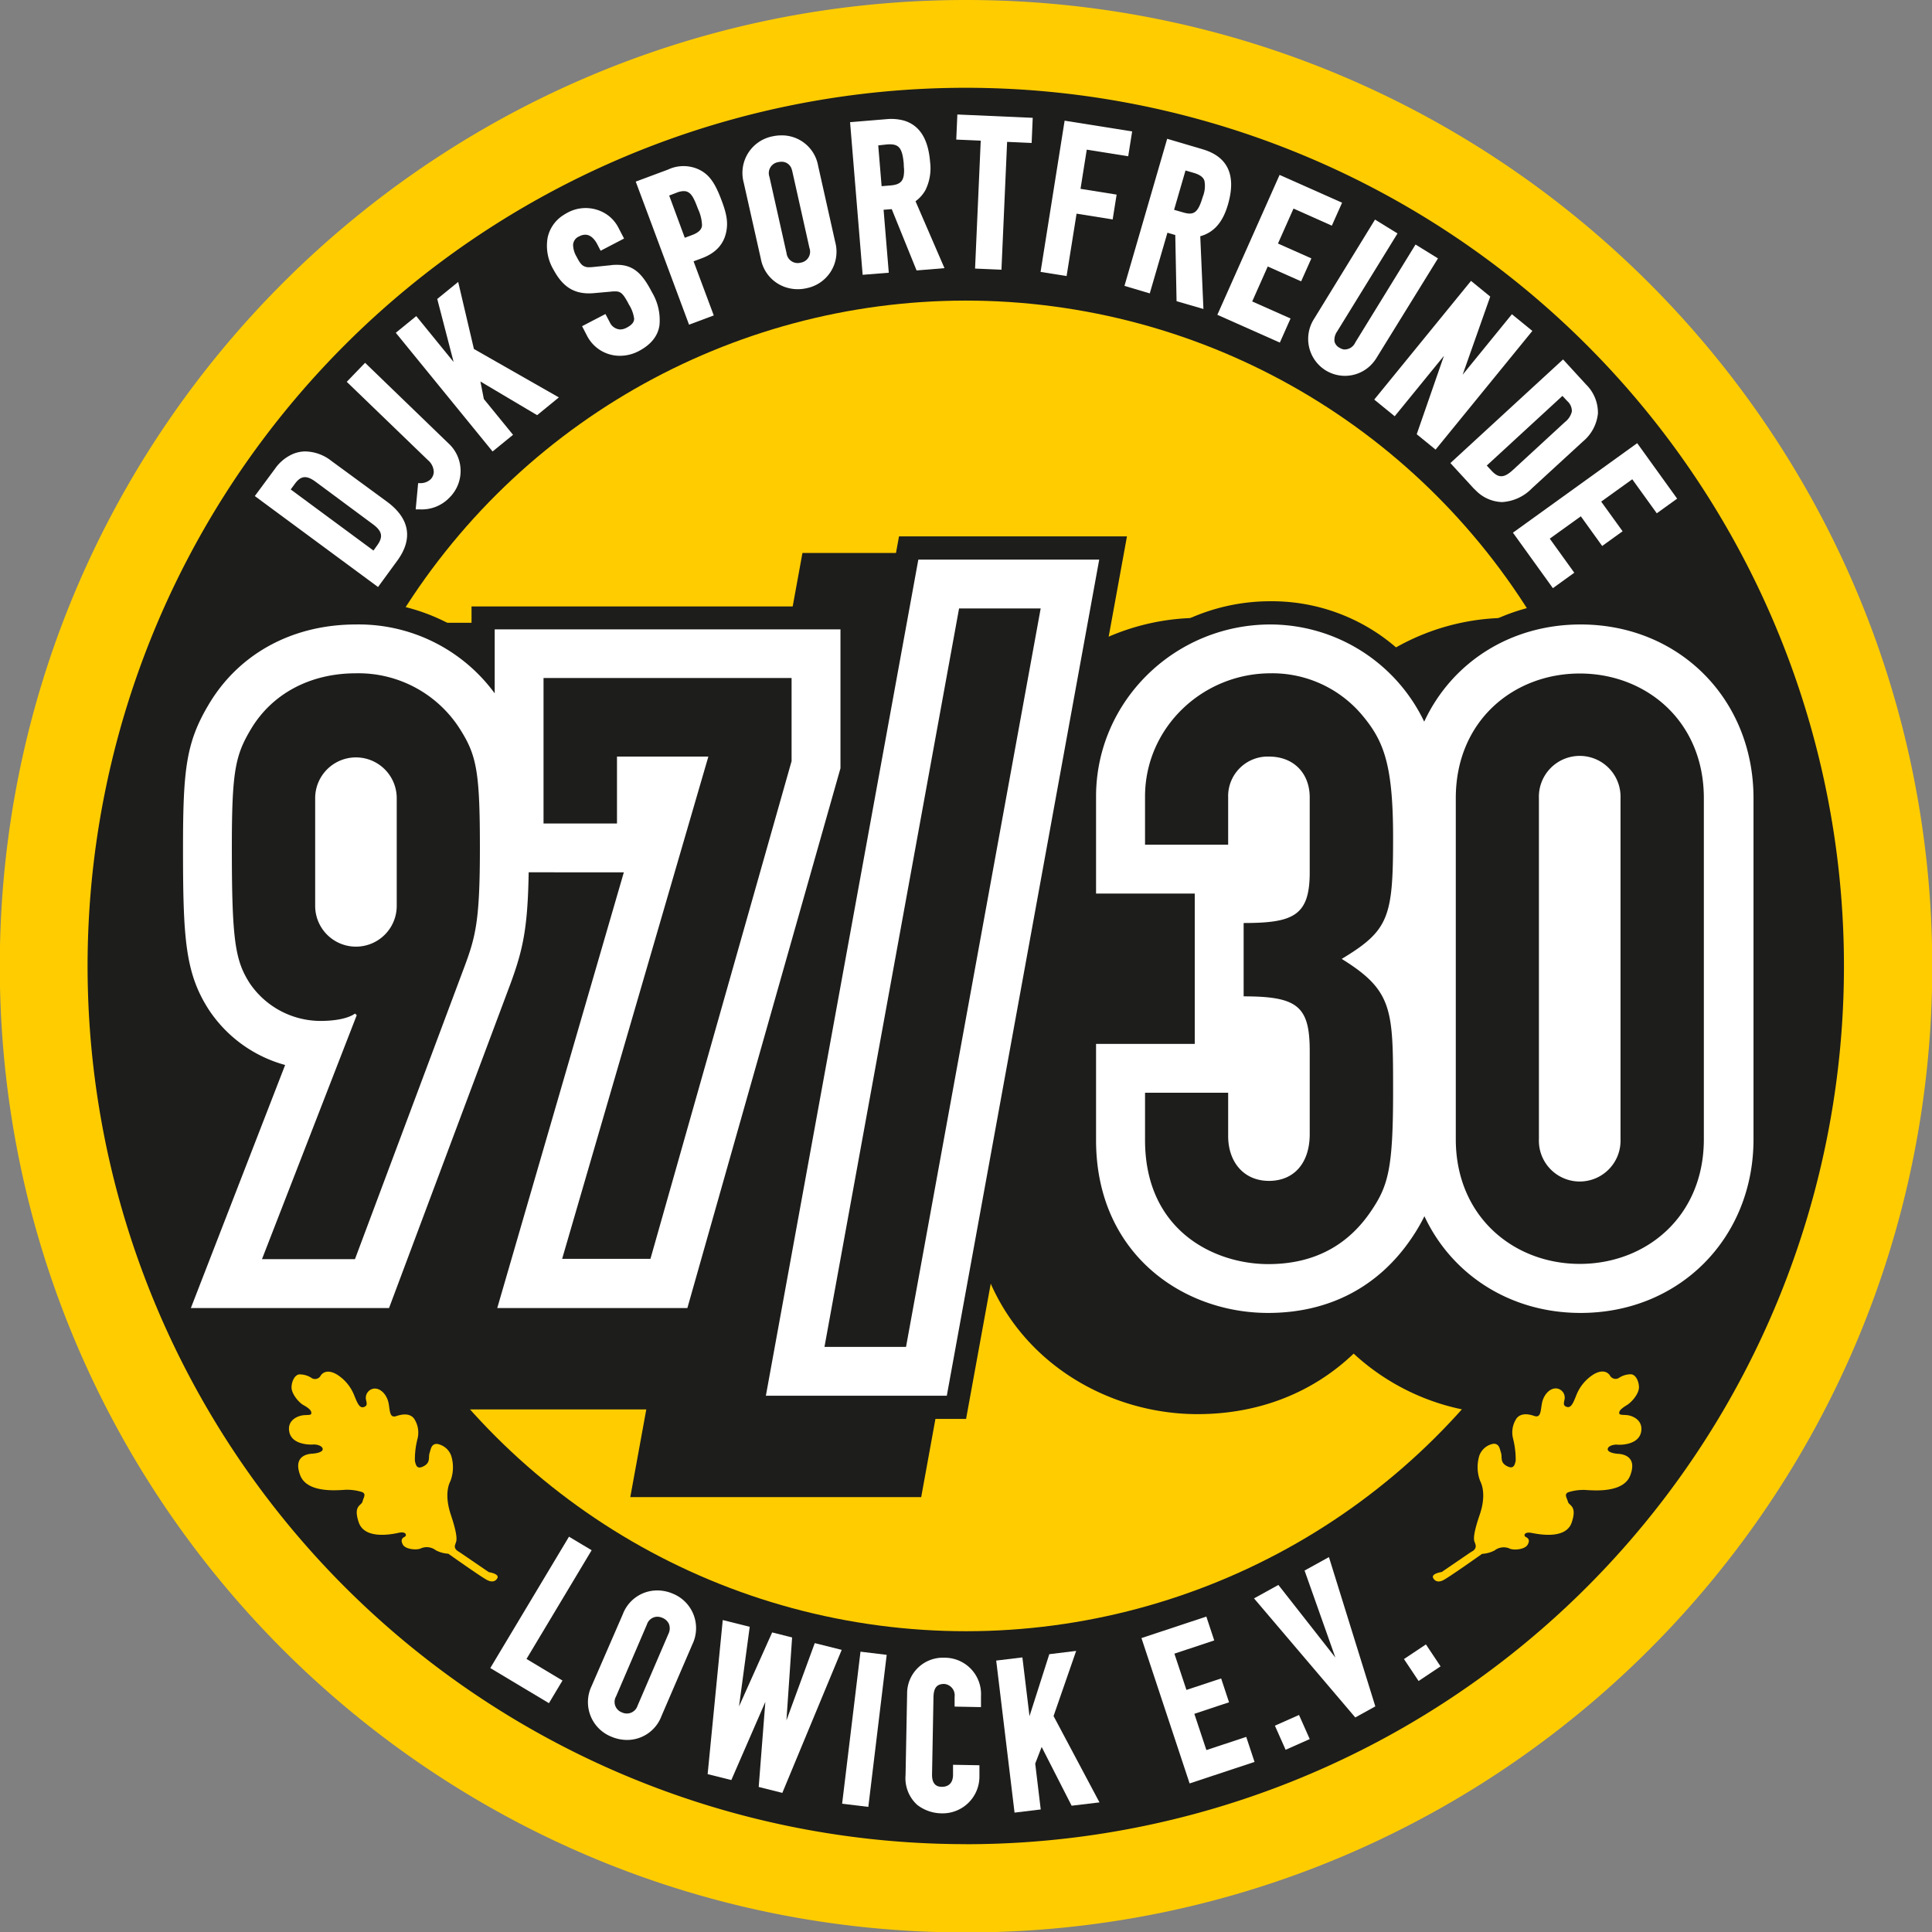 <svg id="Ebene_1" data-name="Ebene 1" xmlns="http://www.w3.org/2000/svg" viewBox="0 0 371.91 371.91"><rect x="0" y="0" width="371.91" height="371.91" fill="#808080" stroke="none"/><defs><style>.cls-1,.cls-3{fill:#1d1d1b;}.cls-1{stroke:#1d1d1b;}.cls-2{fill:#fc0;}.cls-4{fill:#fff;}</style></defs><circle class="cls-1" cx="437.07" cy="297.22" r="169.05" transform="translate(-155.65 589.27) rotate(-83.95)"/><circle class="cls-2" cx="437.07" cy="297.22" r="128.07" transform="translate(-178.94 568.34) rotate(-80.56)"/><path class="cls-3" d="M541.77,230.2a43.87,43.87,0,0,0-30.13,11.68,42.53,42.53,0,0,0-29.56-11.68A44.11,44.11,0,0,0,458,237.32l3.58-19.61h-56l-2.45,13.43H322.34v2a45,45,0,0,0-16.33-3c-16,0-29.59,7.49-37.3,20.54-5.8,9.77-6.38,17.15-6.38,32.87,0,19.24.57,27.4,6.65,36.84a35.69,35.69,0,0,0,10.18,10.23L278,382.58h97.52l-3.08,16.88h56L438.35,345c2.56,25,23.49,38.48,43.26,38.48,11.76,0,22.16-4.08,30.08-11.65a43.91,43.91,0,0,0,30.08,11.65c24.9,0,43.68-18.85,43.68-43.84V274C585.45,249,566.67,230.2,541.77,230.2Z" transform="translate(-251.11 -111.26)"/><path class="cls-3" d="M555.38,227c-12.62,0-23.42,5.61-30.19,14.6-.45-.58-.91-1.17-1.4-1.75A36.59,36.59,0,0,0,495.69,227a38.17,38.17,0,0,0-33.53,19.83l5.89-32.32H424.17l-6.81,37.39V228H341.88V234a37.49,37.49,0,0,0-22.26-7c-13.63,0-25.67,6.59-32.18,17.62-5.08,8.55-5.56,15-5.56,29.85,0,18,.49,25.53,5.66,33.57l.06.09a29.92,29.92,0,0,0,12.58,10.74l-18.87,48.62h47.76l24.45-65.3a53.58,53.58,0,0,0,3.66-18.57h8.09L340.9,367.51h45.9l26.55-93.61L393.2,384.4h43.88l20.56-112.76v16.08h19v20h-19v23c0,24.78,18.91,37.74,37.58,37.74,12.51,0,22.84-5,30-14.56,6.77,9,17.54,14.56,30.14,14.56,21.51,0,37.73-16.29,37.73-37.9V264.91C593.11,243.31,576.89,227,555.38,227Z" transform="translate(-251.11 -111.26)"/><path class="cls-4" d="M326,363.06l23.35-62.36c2.44-6.63,3.35-10.79,3.53-21.52H371.2l-24.37,83.88h36.6L412.9,259.15V232.41H346.34v12.32a32.45,32.45,0,0,0-26.72-13.26c-12.22,0-22.56,5.63-28.36,15.45-4.31,7.26-4.92,12.4-4.92,27.57,0,17.38.4,24.09,5,31.19A25.74,25.74,0,0,0,306,316.27l-18.15,46.79Z" transform="translate(-251.11 -111.26)"/><polygon class="cls-4" points="147.43 268.68 182.26 268.68 211.6 107.72 176.78 107.72 147.43 268.68"/><path class="cls-4" d="M555.38,231.47c-13.65,0-24.88,7.44-30.11,18.71a32.9,32.9,0,0,0-29.58-18.71c-18.52,0-33.59,14.86-33.59,33.12v18.68h19v28.94h-19v18.51c0,21.85,16.66,33.28,33.12,33.28,11.71,0,21.24-5,27.58-14.34a34.42,34.42,0,0,0,2.51-4.28C530.56,356.6,541.77,364,555.38,364c19,0,33.28-14.37,33.28-33.44V264.91C588.66,245.85,574.35,231.47,555.38,231.47Z" transform="translate(-251.11 -111.26)"/><path class="cls-2" d="M564.2,383.66c-1-.07-1.43,0-1.39-.48s.64-.93,1.51-1.46,2.34-2.18,2.29-3.48-.75-2.5-1.66-2.43a4.1,4.1,0,0,0-2.11.64A1.23,1.23,0,0,1,561,376c-.48-.67-1.48-1.13-3.1-.19a8.33,8.33,0,0,0-3.36,4.06c-.61,1.52-1,2.46-1.82,2.22s-.53-.88-.43-1.45a1.78,1.78,0,0,0-1.49-2.1c-1.34-.15-2.47,1.2-2.81,2.6s-.14,3.17-1.53,2.69-2.62-.49-3.39.44a4.83,4.83,0,0,0-.7,3.9,16.47,16.47,0,0,1,.51,4.31c-.17.63-.31,1.73-1.69,1s-.86-1.67-1.13-2.53-.34-1.77-1.44-1.77a3.52,3.52,0,0,0-2.74,2.29,7.54,7.54,0,0,0,.15,4.86c.69,1.34.94,3.56-.08,6.53s-1.26,4.52-1,5.18.31.87.15,1.25-.42.5-1,.85l-5.46,3.73s-2,.29-1.67,1.1c0,0,.49,1.3,2.09.41,1.29-.71,7.35-5,7.35-5a5.94,5.94,0,0,0,2.41-.66,2.87,2.87,0,0,1,2.81-.4c.75.43,3,.25,3.54-.69s.08-1.29-.36-1.51-.33-1.06,1.15-.77,6.59,1.26,7.7-2-.51-3.21-.72-4-.76-1.4,0-1.81a9.46,9.46,0,0,1,2.88-.47c.65-.09,7.64,1.06,9.11-2.79s-1.68-4.12-2.33-4.16-1.93-.25-2-.84,1-1,1.87-.92,4.08-.06,4.55-2.43S565.23,383.72,564.2,383.66Z" transform="translate(-251.11 -111.26)"/><path class="cls-2" d="M346.88,415c.32-.81-1.67-1.1-1.67-1.1l-5.46-3.73c-.54-.35-.82-.48-1-.85s-.06-.58.16-1.25,0-2.2-1-5.18-.78-5.19-.09-6.53a7.48,7.48,0,0,0,.15-4.86,3.52,3.52,0,0,0-2.73-2.29c-1.1,0-1.17.91-1.44,1.77s.24,1.8-1.14,2.53-1.51-.36-1.68-1a15.65,15.65,0,0,1,.51-4.31,4.87,4.87,0,0,0-.7-3.9c-.77-.93-2-.91-3.4-.44s-1.18-1.28-1.52-2.69-1.47-2.75-2.82-2.6a1.79,1.79,0,0,0-1.49,2.1c.1.57.4,1.2-.42,1.45s-1.21-.7-1.83-2.22a8.33,8.33,0,0,0-3.36-4.06c-1.61-.94-2.62-.48-3.09.19a1.23,1.23,0,0,1-1.85.44,4.14,4.14,0,0,0-2.12-.64c-.91-.07-1.61,1.14-1.66,2.43s1.42,3,2.29,3.48,1.49.95,1.52,1.46-.36.41-1.4.48-3.31.85-2.84,3.22,3.65,2.49,4.56,2.43,1.9.34,1.87.92-1.31.8-2,.84-3.8.3-2.33,4.16,8.46,2.7,9.11,2.79a9.42,9.42,0,0,1,2.88.47c.74.41.2,1,0,1.81s-1.84.7-.72,4,6.23,2.33,7.7,2,1.59.55,1.15.77-.87.57-.36,1.51,2.79,1.12,3.54.69a2.87,2.87,0,0,1,2.81.4,5.87,5.87,0,0,0,2.4.66s6.06,4.3,7.35,5C346.38,416.27,346.88,415,346.88,415Z" transform="translate(-251.11 -111.26)"/><path class="cls-4" d="M380.65,418.05a7.6,7.6,0,0,0-3-.63A7.07,7.07,0,0,0,371,422L365,435.81a7.16,7.16,0,0,0,3.79,9.76,7.81,7.81,0,0,0,3,.63h0a7.06,7.06,0,0,0,6.65-4.59l5.95-13.81A7.16,7.16,0,0,0,380.65,418.05Zm-.87,7.74-5.94,13.82a2.17,2.17,0,0,1-3,1.29,2.14,2.14,0,0,1-1.14-3.08L375.63,424a2.15,2.15,0,0,1,2-1.52,2.49,2.49,0,0,1,1,.22,2.31,2.31,0,0,1,1.24,1.15A2.39,2.39,0,0,1,379.78,425.79Z" transform="translate(-251.11 -111.26)"/><rect class="cls-4" x="402.77" y="441.61" width="29.48" height="5.08" transform="translate(-324.63 694.1) rotate(-83.11)"/><polygon class="cls-4" points="151.39 331.17 152.48 315.21 148.64 314.24 142.26 328.49 144.32 313.16 139.13 311.86 136.22 341.52 140.78 342.66 147.33 327.61 146.05 343.99 150.6 345.13 162.03 317.6 156.84 316.3 151.39 331.17"/><polygon class="cls-4" points="113.89 298.42 109.53 295.81 94.38 321.1 105.67 327.86 108.28 323.5 101.35 319.35 113.89 298.42"/><polygon class="cls-4" points="251.13 302.33 257.06 319.08 246.09 305.1 241.4 307.69 260.89 330.61 264.75 328.48 255.82 299.74 251.13 302.33"/><path class="cls-4" d="M433,430.37h-.16a6.88,6.88,0,0,0-7.11,6.93l-.3,15.67a6.92,6.92,0,0,0,2.27,5.75,7.82,7.82,0,0,0,4.81,1.61h.14a7.08,7.08,0,0,0,7-7l0-2.26-5.08-.09,0,1.9c0,2.11-1.46,2.34-2.11,2.34h0c-.49,0-2,0-1.93-2.46l.27-14.56c0-2,.6-2.78,2.07-2.78h0a2.2,2.2,0,0,1,2,2.5l0,1.86,5.08.1,0-2.1A7,7,0,0,0,433,430.37Z" transform="translate(-251.11 -111.26)"/><rect class="cls-4" x="497.34" y="442.23" width="5.08" height="5.08" transform="translate(-388.69 130.15) rotate(-23.97)"/><rect class="cls-4" x="522.36" y="428.76" width="5.08" height="5.08" transform="translate(-402.2 252.37) rotate(-33.69)"/><polygon class="cls-4" points="232.23 336.89 229.91 329.91 236.59 327.69 235.07 323.1 228.39 325.31 226.07 318.33 233.74 315.78 232.22 311.19 219.73 315.33 229 343.31 241.5 339.17 239.9 334.35 232.23 336.89"/><polygon class="cls-4" points="207.16 317.8 201.99 318.43 198.18 330.36 196.81 319.05 191.77 319.66 195.3 348.93 200.34 348.32 199.28 339.49 200.52 336.29 206.29 347.6 211.65 346.96 202.81 330.34 207.16 317.8"/><polygon class="cls-4" points="298.93 113.22 303.05 110.25 298.33 103.69 304.31 99.39 308.42 105.1 312.35 102.27 308.23 96.56 314.21 92.26 318.93 98.81 318.93 98.81 318.93 98.81 320.57 97.63 322.85 95.99 322.85 95.99 322.85 95.99 315.16 85.31 291.24 102.54 298.93 113.22"/><path class="cls-4" d="M383.75,173.76h0l4.76-1.78-3.89-10.42,1.49-.55c2.77-1,4.35-2.74,4.82-5.21.38-1.93-.05-3.68-.93-6-1.27-3.41-2.4-4.95-4.31-5.89a7,7,0,0,0-6,0l-6.2,2.31h0l2.8,7.5Zm-2.33-25.43a3.77,3.77,0,0,1,1.32-.28c1.38,0,1.94,1.31,2.74,3.44a8.05,8.05,0,0,1,.77,3.17c-.06.55-.33,1.26-1.95,1.86l-1.37.51-3-8.13Z" transform="translate(-251.11 -111.26)"/><path class="cls-4" d="M365.44,167.69l3.15-.28a7.67,7.67,0,0,1,.9-.06c1.08,0,1.54.32,2.69,2.54a6.7,6.7,0,0,1,1,2.71c0,.47-.18,1.09-1.44,1.74a2.68,2.68,0,0,1-1.25.34,2.33,2.33,0,0,1-2-1.39l-.83-1.58-4.5,2.34.93,1.8a7.08,7.08,0,0,0,6.36,3.9,7.78,7.78,0,0,0,3.61-.9c2.35-1.23,3.71-2.91,4-5a10.44,10.44,0,0,0-1.44-6.32c-1.74-3.35-3.4-5.29-6.7-5.29-.38,0-.78,0-1.19.07l-3.34.34a7.79,7.79,0,0,1-.79.05,2,2,0,0,1-1.42-.42,3,3,0,0,1-.47-.55q-.17-.24-.33-.54c-.1-.17-.2-.36-.31-.57a4.62,4.62,0,0,1-.64-2.25,1.88,1.88,0,0,1,1.18-1.61,2.51,2.51,0,0,1,1.16-.32c1.18,0,1.95,1.14,2.31,1.83l.65,1.26,4.51-2.35-1.15-2.22a6.84,6.84,0,0,0-3.41-3.08,7.31,7.31,0,0,0-6.27.29c-.26.14-.51.28-.75.44a6.81,6.81,0,0,0-3.12,4.35,9,9,0,0,0,1,6C359,165.66,360.94,168.1,365.44,167.69Z" transform="translate(-251.11 -111.26)"/><path class="cls-4" d="M327.55,219.24c3.11-4.22,2.45-8.15-1.91-11.38L314.92,200a8.36,8.36,0,0,0-5.14-1.84,6.52,6.52,0,0,0-2.09.41,8.2,8.2,0,0,0-3.64,2.92l-3.89,5.26,23.72,17.51Zm-4.55-2-15.93-11.76.82-1.11c1.16-1.57,2.25-1.65,4-.35l11,8.15c1.79,1.33,2,2.4.88,4Z" transform="translate(-251.11 -111.26)"/><path class="cls-4" d="M334.61,202.14a2.14,2.14,0,0,1-.61,1.39,2.87,2.87,0,0,1-1.95.74h-.45l-.47,5.05.53,0h.41a7.34,7.34,0,0,0,5.5-2.21,7.21,7.21,0,0,0-.18-10.55l-16-15.46-3.53,3.66,15.62,15.07A3.09,3.09,0,0,1,334.61,202.14Z" transform="translate(-251.11 -111.26)"/><polygon class="cls-4" points="98.76 83.7 93.14 76.81 92.48 73.44 103.4 79.92 107.58 76.5 91.23 67.18 88.2 54.27 84.17 57.55 84.17 57.55 87.32 69.68 80.13 60.85 76.19 64.06 94.82 86.91 98.76 83.7"/><polygon class="cls-4" points="187.7 51.7 192.78 51.92 193.87 27.31 198.59 27.52 198.8 22.68 184.29 22.04 184.08 26.87 188.79 27.08 187.7 51.7"/><path class="cls-4" d="M506.29,182.55a7.13,7.13,0,0,0,3.72,1.06h0a7.06,7.06,0,0,0,4.92-2,7.43,7.43,0,0,0,1.15-1.44L527.92,161l-4.32-2.67L512,177.19a2.26,2.26,0,0,1-2.19,1.34,2.08,2.08,0,0,1-.81-.31A1.87,1.87,0,0,1,508,177a2.81,2.81,0,0,1,.5-1.92l11.63-18.88-4.33-2.67L504,172.75A7.13,7.13,0,0,0,506.29,182.55Z" transform="translate(-251.11 -111.26)"/><polygon class="cls-4" points="246.37 65.95 248.43 61.31 241.05 58.03 244.04 51.3 250.47 54.16 252.44 49.74 246.01 46.88 249 40.15 256.38 43.44 258.35 39.02 246.32 33.67 234.34 60.6 246.37 65.95"/><polygon class="cls-4" points="268.48 80.13 277.96 68.5 272.72 83.59 276.35 86.55 294.98 63.7 291.04 60.49 281.56 72.13 286.87 57.09 283.17 54.07 264.54 76.92 268.48 80.13"/><path class="cls-4" d="M530.31,200.4l4.18,4.55a8.89,8.89,0,0,0,.68.69,7.39,7.39,0,0,0,5.08,2.27,8.71,8.71,0,0,0,5.78-2.67l9.8-9a8.07,8.07,0,0,0,2.88-5.36,7.61,7.61,0,0,0-2.28-5.6L552,180.45h0Zm22.51-11.92a2.54,2.54,0,0,1,.87,2,3.62,3.62,0,0,1-1.3,2l-10.09,9.29c-1.65,1.51-2.72,1.56-4.06.11l-.93-1,14.57-13.41Z" transform="translate(-251.11 -111.26)"/><path class="cls-4" d="M472.44,167.74l3.4-11.68,1.51.44.25,12.74,5.17,1.5-.61-14c2.64-.74,4.34-2.69,5.33-6.1,1.64-5.64,0-9.23-4.92-10.66l-6.78-2h0l-8.22,28.31Zm6.88-23.66,1.56.45c1.57.46,1.94,1.08,2.09,1.56a5.52,5.52,0,0,1-.33,3.06c-.9,3.07-1.71,3.61-3.77,3l-1.75-.5Z" transform="translate(-251.11 -111.26)"/><path class="cls-4" d="M422.2,163.76l-1-12.12,1.57-.12,4.78,11.8,5.37-.44L427.35,150a6.7,6.7,0,0,0,1.93-2.19,9.54,9.54,0,0,0,.87-5.41c-.36-4.39-2-7-5-7.92a9.45,9.45,0,0,0-3.4-.28l-7,.58,2.42,29.38Zm-.41-24.69c2.31-.19,3,.54,3.29,3.69q0,.51.06,1c.06,2.09-.42,3-2.51,3.19l-1.81.15-.65-7.85Z" transform="translate(-251.11 -111.26)"/><path class="cls-4" d="M397.57,161.07a7.11,7.11,0,0,0,5.53,5.69,7.25,7.25,0,0,0,1.57.17,7.36,7.36,0,0,0,1.69-.19,7.15,7.15,0,0,0,5.53-8.88l-3.29-14.68a7.08,7.08,0,0,0-7.1-5.86,8.13,8.13,0,0,0-1.7.19,7.17,7.17,0,0,0-5.53,8.88Zm3.35-18.6a2.52,2.52,0,0,1,.6-.07,2,2,0,0,1,2,1.46,3,3,0,0,1,.12.43L406.93,159a2.13,2.13,0,0,1-1.68,2.82,2.16,2.16,0,0,1-2.73-1.83l-3.29-14.68A2.14,2.14,0,0,1,400.92,142.47Z" transform="translate(-251.11 -111.26)"/><polygon class="cls-4" points="207.24 41.13 214.19 42.24 214.95 37.46 208 36.35 209.2 28.81 217.18 30.08 217.94 25.3 204.94 23.23 200.31 52.34 205.32 53.14 207.24 41.13"/><path class="cls-3" d="M319.78,306.69l-.32-.32c-1.1.79-3.3,1.42-6.75,1.42a16.52,16.52,0,0,1-13.51-7.23c-2.83-4.39-3.46-8.32-3.46-26.07,0-14.61.63-17.75,3.62-22.78,4.08-6.91,11.46-10.84,20.26-10.84a23.15,23.15,0,0,1,20.1,10.84c3.15,5,3.77,8.17,3.77,22.78,0,13.82-.78,17-3,22.93l-21.05,56.23h-17.9Zm-8-21.05a7.85,7.85,0,1,0,15.7,0V264.91a7.85,7.85,0,1,0-15.7,0Z" transform="translate(-251.11 -111.26)"/><path class="cls-3" d="M387.47,256.9H369.88v12.88H355.74v-28h47.75v16l-27.17,95.81h-17Z" transform="translate(-251.11 -111.26)"/><path class="cls-3" d="M435.73,228.39h15.71L425.52,370.54h-15.7Z" transform="translate(-251.11 -111.26)"/><path class="cls-3" d="M490.51,288.94c9.58,0,12.72-1.41,12.72-9.74V264.75c0-4.55-3-7.85-7.85-7.85a7.62,7.62,0,0,0-7.85,7.85v9.11h-16v-9.27c0-13.19,11-23.72,24.19-23.72a22.59,22.59,0,0,1,17.44,7.86c4.24,5,6.12,9.42,6.12,23.72,0,15.39-.78,17.9-9.89,23.4,9.89,6.13,9.89,9.74,9.89,25.6,0,14.77-.94,18.07-4.24,22.94-3.92,5.81-10.05,10.21-19.79,10.21-10.21,0-23.72-6.29-23.72-23.88v-9.11h16v8.33c0,5,3,8.64,7.85,8.64s7.85-3.46,7.85-9v-16c0-8.64-2.35-10.52-12.72-10.52Z" transform="translate(-251.11 -111.26)"/><path class="cls-3" d="M531.35,264.91c0-14.92,11.15-24,23.87-24s23.88,9.12,23.88,24v65.65c0,14.93-11.15,24-23.88,24s-23.87-9.11-23.87-24Zm16,65.65a7.86,7.86,0,1,0,15.71,0V264.91a7.86,7.86,0,1,0-15.71,0Z" transform="translate(-251.11 -111.26)"/><path class="cls-2" d="M437.07,111.26c-102.7,0-186,83.26-186,186s83.26,186,186,186,186-83.25,186-185.95S539.76,111.26,437.07,111.26Zm0,355a169.05,169.05,0,1,1,169-169A169,169,0,0,1,437.07,466.27Z" transform="translate(-251.11 -111.26)"/></svg>
